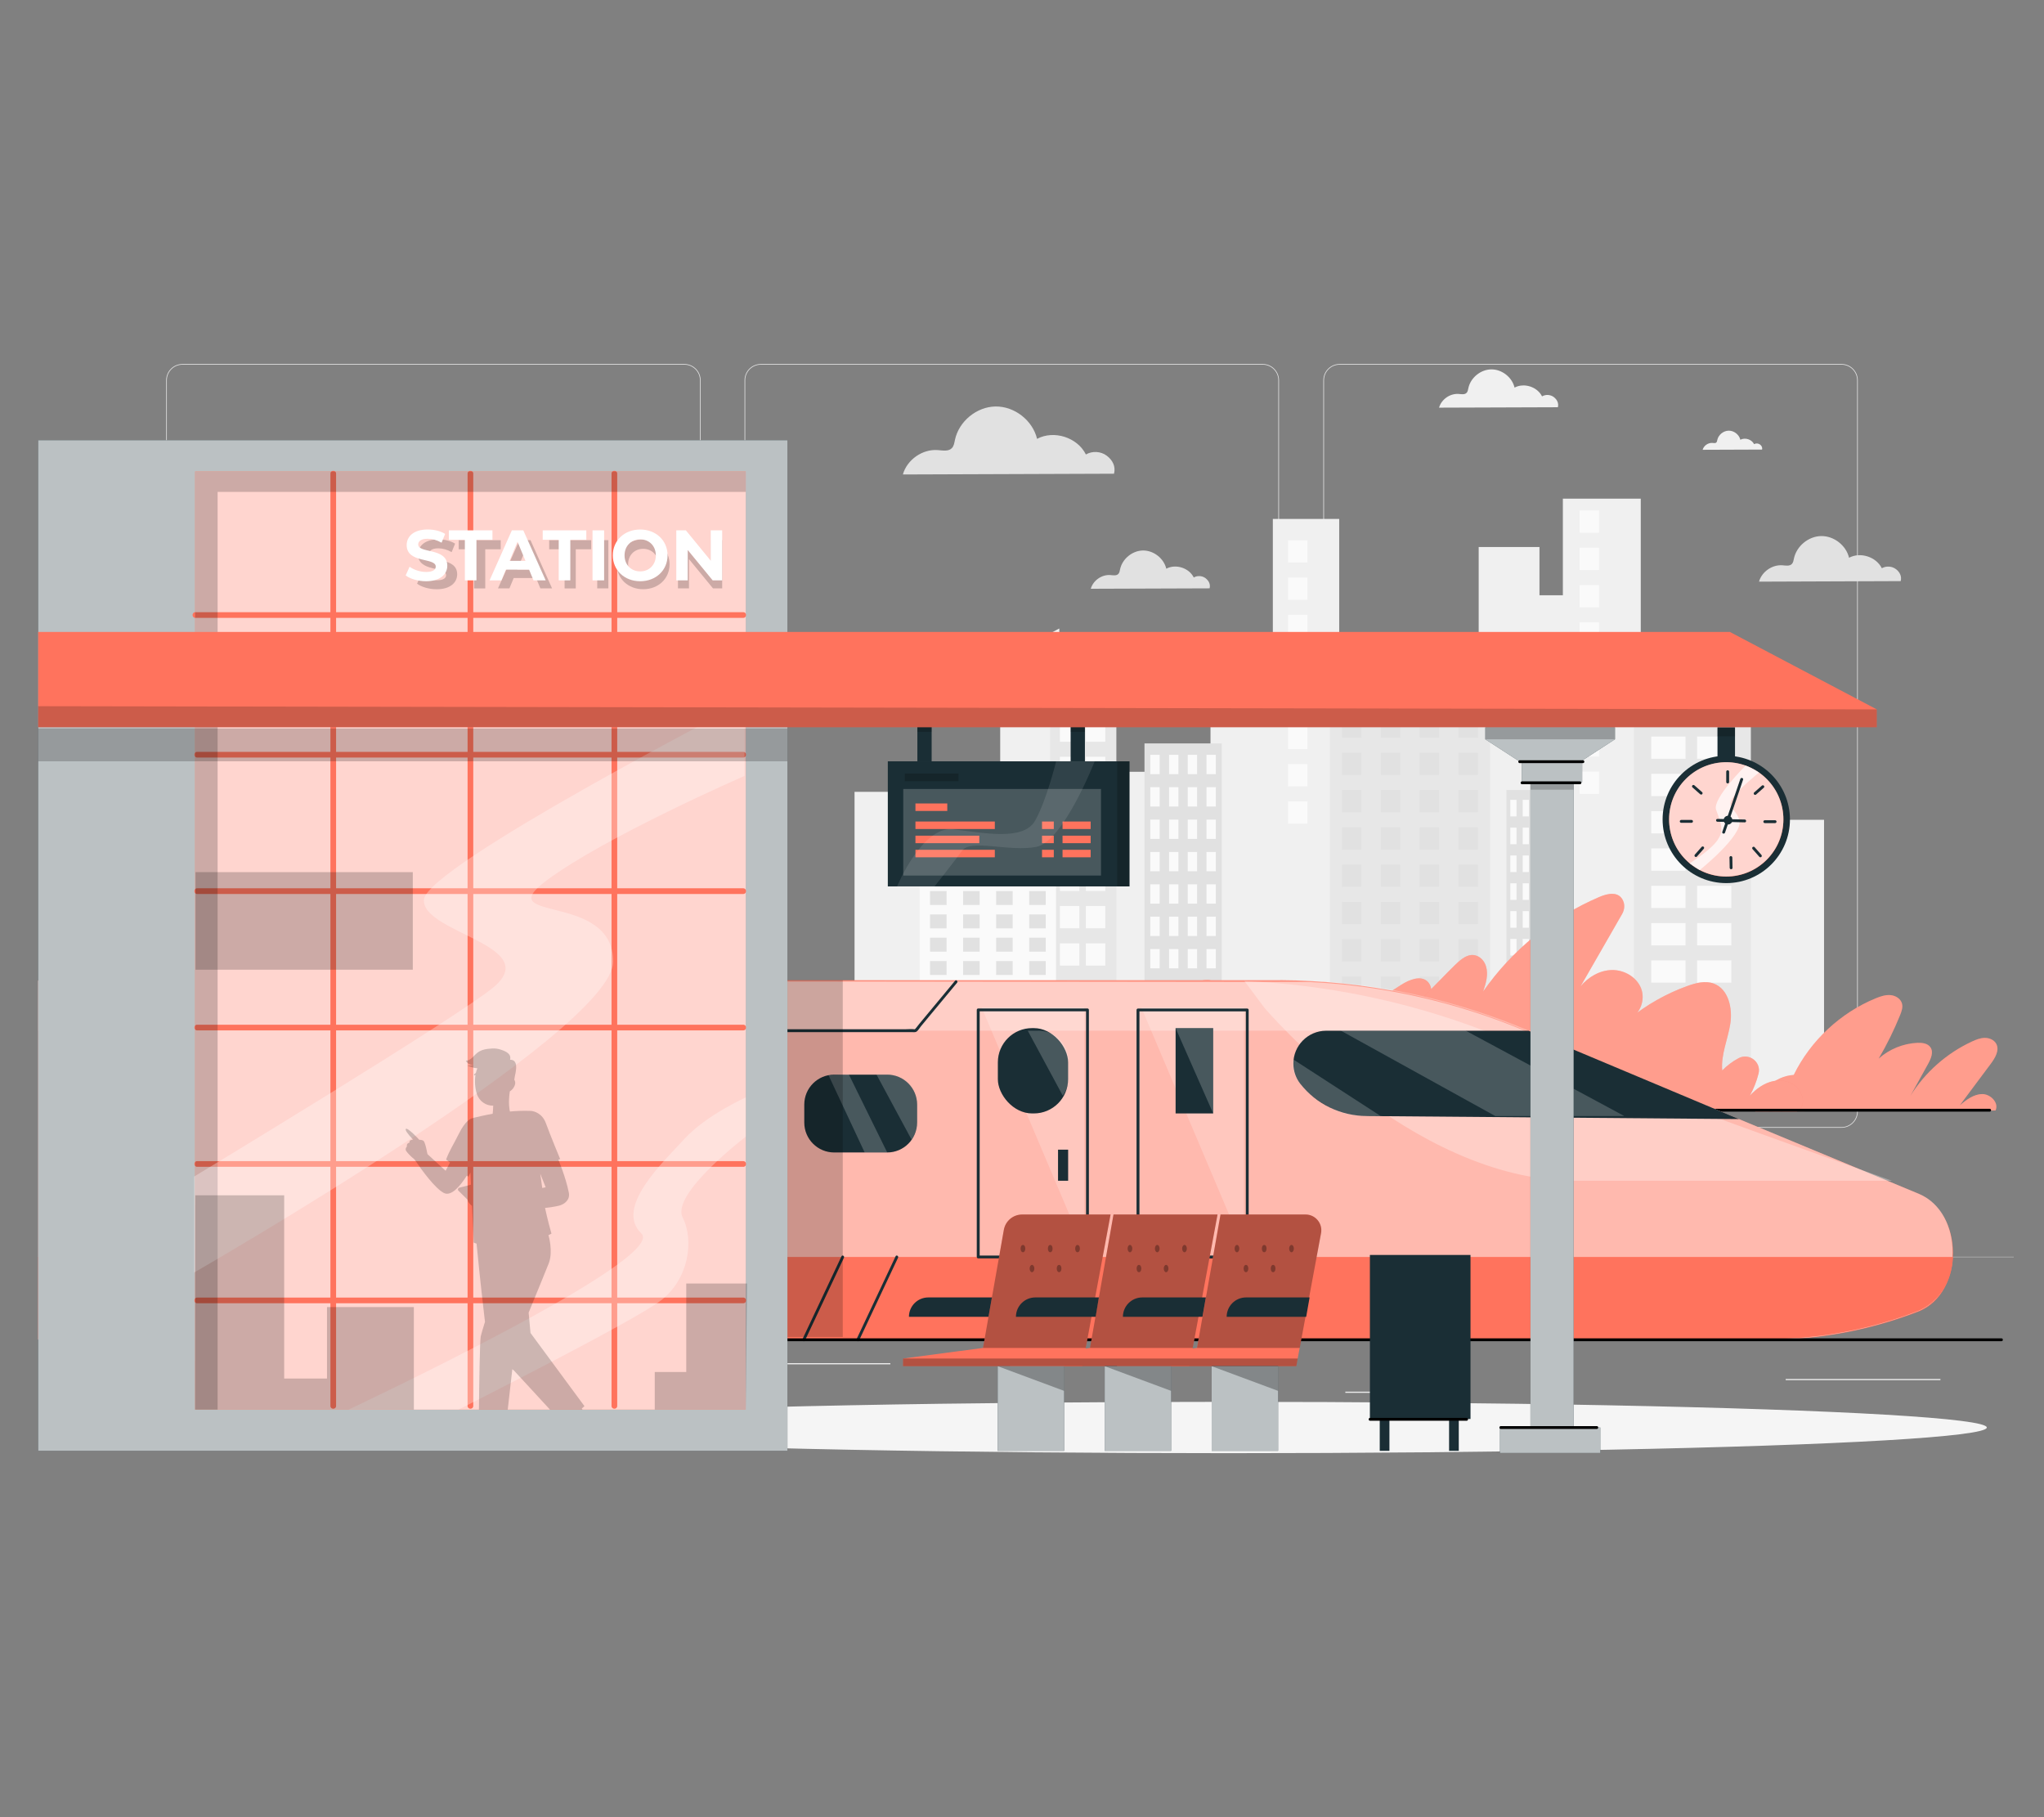 <?xml version="1.0" encoding="UTF-8"?>
<svg id="Layer_2" data-name="Layer 2" xmlns="http://www.w3.org/2000/svg" viewBox="0 0 540 480">
  <rect x="0" y="0" width="540" height="480" fill="#808080" stroke="none"/>
  <defs>
    <style>
      .cls-1, .cls-2, .cls-3, .cls-4, .cls-5, .cls-6, .cls-7, .cls-8, .cls-9, .cls-10, .cls-11, .cls-12, .cls-13, .cls-14, .cls-15, .cls-16, .cls-17, .cls-18, .cls-19, .cls-20 {
        stroke-width: 0px;
      }

      .cls-1, .cls-2, .cls-13 {
        isolation: isolate;
      }

      .cls-1, .cls-2, .cls-13, .cls-15, .cls-17, .cls-18, .cls-19, .cls-20 {
        fill: #fff;
      }

      .cls-1, .cls-7, .cls-21, .cls-20 {
        opacity: .3;
      }

      .cls-2, .cls-22, .cls-11, .cls-19 {
        opacity: .2;
      }

      .cls-3 {
        fill: #ff735d;
      }

      .cls-4 {
        fill: #e1e1e1;
      }

      .cls-5 {
        fill: #ececec;
      }

      .cls-8 {
        fill: #f5f5f5;
      }

      .cls-9 {
        fill: #f0f0f0;
      }

      .cls-10 {
        fill: none;
      }

      .cls-12 {
        fill: #1a2e35;
      }

      .cls-13 {
        opacity: .5;
      }

      .cls-14 {
        fill: #e7e7e7;
      }

      .cls-16 {
        fill: #fafafa;
      }

      .cls-17 {
        opacity: .1;
      }

      .cls-18 {
        opacity: .7;
      }
    </style>
  </defs>
  <g id="Layer_2-2" data-name="Layer 2">
    <g>
      <rect class="cls-10" width="540" height="480"/>
      <g>
        <g>
          <g>
            <g>
              <g>
                <path class="cls-4" d="m486.51,297.89h-132.6c-2.37,0-4.3-1.93-4.3-4.3V100.45c0-2.37,1.93-4.3,4.3-4.3h132.6c2.37,0,4.3,1.93,4.3,4.3v193.14c0,2.37-1.93,4.3-4.3,4.3Zm-132.6-201.56c-2.27,0-4.12,1.85-4.12,4.12v193.14c0,2.27,1.85,4.12,4.12,4.12h132.6c2.27,0,4.12-1.85,4.12-4.12V100.45c0-2.27-1.85-4.12-4.12-4.12h-132.6Z"/>
                <path class="cls-4" d="m333.6,297.89h-132.6c-2.37,0-4.3-1.93-4.3-4.3V100.45c0-2.37,1.93-4.3,4.3-4.3h132.6c2.37,0,4.3,1.93,4.3,4.3v193.14c0,2.37-1.93,4.3-4.3,4.3ZM201,96.33c-2.27,0-4.12,1.85-4.12,4.12v193.14c0,2.27,1.85,4.12,4.12,4.12h132.6c2.27,0,4.12-1.85,4.12-4.12V100.45c0-2.27-1.85-4.12-4.12-4.12h-132.6Z"/>
              </g>
              <path class="cls-4" d="m180.8,297.89H48.2c-2.37,0-4.3-1.93-4.3-4.3V100.45c0-2.37,1.93-4.3,4.3-4.3h132.6c2.37,0,4.3,1.93,4.3,4.3v193.14c0,2.37-1.93,4.3-4.3,4.3ZM48.2,96.33c-2.27,0-4.12,1.85-4.12,4.12v193.14c0,2.27,1.85,4.12,4.12,4.12h132.6c2.27,0,4.12-1.85,4.12-4.12V100.45c0-2.27-1.85-4.12-4.12-4.12H48.2Z"/>
            </g>
            <rect class="cls-4" x="13.17" y="331.97" width="518.83" height=".09"/>
          </g>
          <g>
            <rect class="cls-5" x="471.76" y="364.25" width="40.88" height=".31"/>
            <rect class="cls-5" x="355.42" y="367.6" width="10.73" height=".31"/>
            <rect class="cls-5" x="22.06" y="354.86" width="53.32" height=".31"/>
            <rect class="cls-5" x="86.37" y="354.86" width="7.82" height=".31"/>
            <rect class="cls-5" x="119.59" y="360.07" width="115.63" height=".31"/>
          </g>
        </g>
        <path class="cls-4" d="m318.48,152.72c-.88-.66-2.15-.74-3.1-.18-1.26-2.54-4.76-3.66-7.26-2.32-.65-2.74-3.35-4.84-6.16-4.81-2.81.03-5.46,2.2-6.05,4.96-.09.44-.15.92-.47,1.24-.51.52-1.36.35-2.08.29-2.28-.18-4.57,1.42-5.19,3.62l31.39-.11c.27-1.06-.2-2.01-1.07-2.68Z"/>
        <path class="cls-9" d="m410.49,104.88c-.88-.66-2.15-.74-3.1-.18-1.26-2.54-4.76-3.66-7.26-2.32-.65-2.74-3.35-4.84-6.16-4.81-2.81.03-5.46,2.2-6.05,4.96-.09.44-.15.92-.47,1.24-.51.52-1.36.35-2.08.29-2.28-.18-4.57,1.42-5.19,3.62l31.39-.11c.27-1.06-.2-2.01-1.07-2.68Z"/>
        <path class="cls-9" d="m464.96,117.41c-.44-.33-1.08-.37-1.55-.09-.63-1.27-2.38-1.83-3.63-1.16-.33-1.37-1.67-2.42-3.08-2.4-1.41.02-2.73,1.1-3.02,2.48-.05.22-.08.46-.23.62-.25.26-.68.17-1.04.14-1.14-.09-2.29.71-2.6,1.81l15.7-.06c.14-.53-.1-1.01-.54-1.34Z"/>
        <g id="freepik--background-complete--inject-481">
          <g>
            <polygon class="cls-9" points="460.24 216.55 460.24 190.61 444.18 190.61 444.18 196.53 433.47 196.53 433.47 131.72 412.89 131.72 412.89 157.23 406.71 157.23 406.71 144.49 390.65 144.49 390.65 206.61 368 206.61 368 184.66 353.8 184.66 353.8 137.08 336.27 137.08 336.27 168.8 319.8 168.8 319.8 237.14 307.04 237.14 307.04 203.86 293.86 203.86 293.86 182.45 279.86 182.45 279.86 166.01 264.24 174.25 264.24 218.23 247.77 218.23 247.77 209.16 225.76 209.16 225.76 290.85 481.89 290.97 481.89 216.55 460.24 216.55"/>
            <rect class="cls-16" x="340.28" y="142.7" width="5.13" height="5.88"/>
            <rect class="cls-16" x="340.28" y="152.55" width="5.13" height="5.88"/>
            <rect class="cls-16" x="340.28" y="162.41" width="5.13" height="5.88"/>
            <rect class="cls-16" x="340.28" y="172.26" width="5.13" height="5.88"/>
            <rect class="cls-16" x="340.28" y="182.12" width="5.13" height="5.88"/>
            <rect class="cls-16" x="340.28" y="191.98" width="5.13" height="5.88"/>
            <rect class="cls-16" x="340.28" y="201.83" width="5.13" height="5.88"/>
            <rect class="cls-16" x="340.28" y="211.69" width="5.13" height="5.88"/>
            <rect class="cls-16" x="417.32" y="134.83" width="5.13" height="5.88"/>
            <rect class="cls-16" x="417.32" y="144.68" width="5.13" height="5.88"/>
            <rect class="cls-16" x="417.32" y="154.54" width="5.13" height="5.88"/>
            <rect class="cls-16" x="417.32" y="164.4" width="5.13" height="5.88"/>
            <rect class="cls-16" x="417.32" y="174.26" width="5.13" height="5.88"/>
            <rect class="cls-16" x="417.32" y="184.11" width="5.13" height="5.88"/>
            <rect class="cls-16" x="417.32" y="193.97" width="5.13" height="5.88"/>
            <rect class="cls-16" x="417.32" y="203.82" width="5.13" height="5.88"/>
          </g>
          <g>
            <path class="cls-4" d="m322.76,290.89v-94.52h-20.4v94.51h20.4Z"/>
            <rect class="cls-16" x="303.9" y="199.38" width="2.47" height="5.1"/>
            <rect class="cls-16" x="308.85" y="199.38" width="2.47" height="5.1"/>
            <rect class="cls-16" x="313.79" y="199.38" width="2.47" height="5.1"/>
            <rect class="cls-16" x="318.74" y="199.38" width="2.47" height="5.1"/>
            <rect class="cls-16" x="303.9" y="207.93" width="2.47" height="5.1"/>
            <rect class="cls-16" x="308.85" y="207.93" width="2.47" height="5.1"/>
            <rect class="cls-16" x="313.79" y="207.93" width="2.47" height="5.1"/>
            <rect class="cls-16" x="318.74" y="207.93" width="2.47" height="5.1"/>
            <rect class="cls-16" x="303.9" y="216.49" width="2.47" height="5.1"/>
            <rect class="cls-16" x="308.85" y="216.49" width="2.47" height="5.1"/>
            <rect class="cls-16" x="313.79" y="216.49" width="2.47" height="5.1"/>
            <rect class="cls-16" x="318.74" y="216.49" width="2.47" height="5.1"/>
            <rect class="cls-16" x="303.9" y="225.04" width="2.47" height="5.1"/>
            <rect class="cls-16" x="308.85" y="225.04" width="2.47" height="5.1"/>
            <rect class="cls-16" x="313.79" y="225.04" width="2.47" height="5.1"/>
            <rect class="cls-16" x="318.74" y="225.04" width="2.47" height="5.1"/>
            <rect class="cls-16" x="303.9" y="233.59" width="2.47" height="5.1"/>
            <rect class="cls-16" x="308.85" y="233.59" width="2.47" height="5.1"/>
            <rect class="cls-16" x="313.79" y="233.59" width="2.47" height="5.1"/>
            <rect class="cls-16" x="318.74" y="233.59" width="2.47" height="5.1"/>
            <rect class="cls-16" x="303.9" y="242.14" width="2.47" height="5.1"/>
            <rect class="cls-16" x="308.85" y="242.14" width="2.47" height="5.1"/>
            <rect class="cls-16" x="313.79" y="242.14" width="2.47" height="5.1"/>
            <rect class="cls-16" x="318.74" y="242.14" width="2.47" height="5.1"/>
            <rect class="cls-16" x="303.9" y="250.69" width="2.47" height="5.1"/>
            <rect class="cls-16" x="308.85" y="250.69" width="2.47" height="5.1"/>
            <rect class="cls-16" x="313.79" y="250.69" width="2.47" height="5.1"/>
            <rect class="cls-16" x="318.74" y="250.69" width="2.47" height="5.1"/>
            <rect class="cls-16" x="303.9" y="259.25" width="2.47" height="5.1"/>
            <rect class="cls-16" x="308.85" y="259.25" width="2.47" height="5.1"/>
            <rect class="cls-16" x="313.79" y="259.25" width="2.47" height="5.1"/>
            <rect class="cls-16" x="318.74" y="259.25" width="2.47" height="5.1"/>
          </g>
          <g>
            <path class="cls-14" d="m393.66,290.93v-105.46h-42.3v105.49s41.98.01,42.3-.03Z"/>
            <rect class="cls-4" x="354.53" y="188.96" width="5.13" height="5.88"/>
            <rect class="cls-4" x="364.79" y="188.96" width="5.13" height="5.88"/>
            <rect class="cls-4" x="375.05" y="188.96" width="5.13" height="5.88"/>
            <rect class="cls-4" x="385.31" y="188.96" width="5.13" height="5.88"/>
            <rect class="cls-4" x="354.53" y="198.82" width="5.13" height="5.88"/>
            <rect class="cls-4" x="364.79" y="198.82" width="5.13" height="5.88"/>
            <rect class="cls-4" x="375.05" y="198.82" width="5.13" height="5.88"/>
            <rect class="cls-4" x="385.31" y="198.82" width="5.13" height="5.88"/>
            <rect class="cls-4" x="354.53" y="208.67" width="5.13" height="5.88"/>
            <rect class="cls-4" x="364.79" y="208.67" width="5.13" height="5.88"/>
            <rect class="cls-4" x="375.05" y="208.67" width="5.13" height="5.88"/>
            <rect class="cls-4" x="385.31" y="208.67" width="5.13" height="5.88"/>
            <rect class="cls-4" x="354.53" y="218.52" width="5.13" height="5.88"/>
            <rect class="cls-4" x="364.79" y="218.52" width="5.13" height="5.88"/>
            <rect class="cls-4" x="375.05" y="218.52" width="5.13" height="5.88"/>
            <rect class="cls-4" x="385.31" y="218.52" width="5.13" height="5.88"/>
            <rect class="cls-4" x="354.53" y="228.38" width="5.13" height="5.88"/>
            <rect class="cls-4" x="364.79" y="228.38" width="5.13" height="5.88"/>
            <rect class="cls-4" x="375.05" y="228.38" width="5.13" height="5.88"/>
            <rect class="cls-4" x="385.31" y="228.38" width="5.13" height="5.88"/>
            <rect class="cls-4" x="354.53" y="238.24" width="5.13" height="5.88"/>
            <rect class="cls-4" x="364.79" y="238.24" width="5.13" height="5.88"/>
            <rect class="cls-4" x="375.05" y="238.24" width="5.13" height="5.88"/>
            <rect class="cls-4" x="385.31" y="238.24" width="5.13" height="5.88"/>
            <rect class="cls-4" x="354.53" y="248.1" width="5.13" height="5.88"/>
            <rect class="cls-4" x="364.79" y="248.1" width="5.13" height="5.88"/>
            <rect class="cls-4" x="375.05" y="248.1" width="5.13" height="5.88"/>
            <rect class="cls-4" x="385.31" y="248.1" width="5.13" height="5.88"/>
            <rect class="cls-4" x="354.53" y="257.95" width="5.13" height="5.88"/>
            <rect class="cls-4" x="364.79" y="257.95" width="5.13" height="5.88"/>
            <rect class="cls-4" x="375.05" y="257.95" width="5.13" height="5.88"/>
            <rect class="cls-4" x="385.31" y="257.95" width="5.13" height="5.88"/>
          </g>
          <g>
            <path class="cls-14" d="m294.93,290.88v-112.78h-17.5v112.87c5.54-.14,17.5-.09,17.5-.09Z"/>
            <rect class="cls-16" x="280.02" y="180.18" width="5.13" height="5.88"/>
            <rect class="cls-16" x="280.02" y="190.04" width="5.13" height="5.88"/>
            <rect class="cls-16" x="280.02" y="199.9" width="5.13" height="5.88"/>
            <rect class="cls-16" x="280.02" y="209.75" width="5.13" height="5.88"/>
            <rect class="cls-16" x="280.02" y="219.6" width="5.13" height="5.88"/>
            <rect class="cls-16" x="280.02" y="229.46" width="5.13" height="5.88"/>
            <rect class="cls-16" x="280.02" y="239.32" width="5.13" height="5.88"/>
            <rect class="cls-16" x="280.02" y="249.18" width="5.13" height="5.88"/>
            <rect class="cls-16" x="286.88" y="180.18" width="5.13" height="5.88"/>
            <rect class="cls-16" x="286.88" y="190.04" width="5.13" height="5.88"/>
            <rect class="cls-16" x="286.88" y="199.9" width="5.13" height="5.88"/>
            <rect class="cls-16" x="286.88" y="209.75" width="5.13" height="5.88"/>
            <rect class="cls-16" x="286.88" y="219.6" width="5.13" height="5.88"/>
            <rect class="cls-16" x="286.88" y="229.46" width="5.13" height="5.88"/>
            <rect class="cls-16" x="286.88" y="239.32" width="5.13" height="5.88"/>
            <rect class="cls-16" x="286.88" y="249.18" width="5.13" height="5.88"/>
          </g>
          <g>
            <rect class="cls-14" x="431.67" y="180.11" width="30.89" height="110.86"/>
            <rect class="cls-16" x="436.24" y="184.69" width="9.05" height="5.88"/>
            <rect class="cls-16" x="436.24" y="194.55" width="9.05" height="5.88"/>
            <rect class="cls-16" x="436.24" y="204.4" width="9.05" height="5.88"/>
            <rect class="cls-16" x="436.24" y="214.26" width="9.05" height="5.88"/>
            <rect class="cls-16" x="436.24" y="224.11" width="9.05" height="5.88"/>
            <rect class="cls-16" x="436.24" y="233.97" width="9.05" height="5.88"/>
            <rect class="cls-16" x="436.24" y="243.83" width="9.05" height="5.88"/>
            <rect class="cls-16" x="436.24" y="253.68" width="9.05" height="5.88"/>
            <rect class="cls-16" x="448.35" y="184.69" width="9.05" height="5.88"/>
            <rect class="cls-16" x="448.35" y="194.55" width="9.05" height="5.88"/>
            <rect class="cls-16" x="448.35" y="204.4" width="9.05" height="5.88"/>
            <rect class="cls-16" x="448.35" y="214.26" width="9.05" height="5.88"/>
            <rect class="cls-16" x="448.35" y="224.11" width="9.05" height="5.88"/>
            <rect class="cls-16" x="448.35" y="233.97" width="9.05" height="5.88"/>
            <rect class="cls-16" x="448.35" y="243.83" width="9.05" height="5.88"/>
            <rect class="cls-16" x="448.35" y="253.68" width="9.05" height="5.88"/>
          </g>
          <g>
            <path class="cls-4" d="m411.46,290.93v-82.26h-13.47v82.26h13.47Z"/>
            <rect class="cls-16" x="399.01" y="211.27" width="1.63" height="4.38"/>
            <rect class="cls-16" x="402.28" y="211.27" width="1.63" height="4.38"/>
            <rect class="cls-16" x="405.54" y="211.27" width="1.63" height="4.38"/>
            <rect class="cls-16" x="408.81" y="211.27" width="1.63" height="4.38"/>
            <rect class="cls-16" x="399.01" y="218.62" width="1.63" height="4.38"/>
            <rect class="cls-16" x="402.28" y="218.62" width="1.63" height="4.38"/>
            <rect class="cls-16" x="405.54" y="218.62" width="1.63" height="4.38"/>
            <rect class="cls-16" x="408.81" y="218.62" width="1.63" height="4.38"/>
            <rect class="cls-16" x="399.01" y="225.97" width="1.63" height="4.38"/>
            <rect class="cls-16" x="402.28" y="225.97" width="1.63" height="4.38"/>
            <rect class="cls-16" x="405.54" y="225.97" width="1.63" height="4.38"/>
            <rect class="cls-16" x="408.81" y="225.97" width="1.63" height="4.38"/>
            <rect class="cls-16" x="399.01" y="233.32" width="1.63" height="4.38"/>
            <rect class="cls-16" x="402.28" y="233.32" width="1.63" height="4.38"/>
            <rect class="cls-16" x="405.54" y="233.32" width="1.63" height="4.38"/>
            <rect class="cls-16" x="408.81" y="233.32" width="1.63" height="4.38"/>
            <rect class="cls-16" x="399.01" y="240.67" width="1.63" height="4.38"/>
            <rect class="cls-16" x="402.28" y="240.67" width="1.63" height="4.38"/>
            <rect class="cls-16" x="405.54" y="240.67" width="1.63" height="4.38"/>
            <rect class="cls-16" x="408.81" y="240.67" width="1.63" height="4.38"/>
            <rect class="cls-16" x="399.01" y="248.02" width="1.63" height="4.38"/>
            <rect class="cls-16" x="402.28" y="248.02" width="1.63" height="4.38"/>
            <rect class="cls-16" x="405.54" y="248.02" width="1.63" height="4.38"/>
            <rect class="cls-16" x="408.81" y="248.02" width="1.63" height="4.38"/>
            <rect class="cls-16" x="399.01" y="255.37" width="1.63" height="4.38"/>
            <rect class="cls-16" x="402.28" y="255.37" width="1.63" height="4.38"/>
            <rect class="cls-16" x="405.54" y="255.37" width="1.63" height="4.38"/>
            <rect class="cls-16" x="408.81" y="255.37" width="1.63" height="4.38"/>
            <rect class="cls-16" x="399.01" y="262.71" width="1.63" height="4.38"/>
            <rect class="cls-16" x="402.28" y="262.71" width="1.63" height="4.38"/>
            <rect class="cls-16" x="405.54" y="262.71" width="1.63" height="4.38"/>
            <rect class="cls-16" x="408.81" y="262.71" width="1.63" height="4.38"/>
          </g>
          <g>
            <path class="cls-16" d="m278.99,290.97v-70.1h-36.02v69.99l36.02.12Z"/>
            <rect class="cls-4" x="245.71" y="223.05" width="4.37" height="3.68"/>
            <rect class="cls-4" x="254.44" y="223.05" width="4.37" height="3.68"/>
            <rect class="cls-4" x="263.17" y="223.05" width="4.37" height="3.68"/>
            <rect class="cls-4" x="271.9" y="223.05" width="4.37" height="3.68"/>
            <rect class="cls-4" x="245.71" y="229.21" width="4.37" height="3.68"/>
            <rect class="cls-4" x="254.44" y="229.21" width="4.37" height="3.68"/>
            <rect class="cls-4" x="263.17" y="229.21" width="4.37" height="3.68"/>
            <rect class="cls-4" x="271.9" y="229.21" width="4.37" height="3.68"/>
            <rect class="cls-4" x="245.71" y="235.37" width="4.37" height="3.68"/>
            <rect class="cls-4" x="254.44" y="235.37" width="4.37" height="3.68"/>
            <rect class="cls-4" x="263.17" y="235.37" width="4.37" height="3.68"/>
            <rect class="cls-4" x="271.9" y="235.37" width="4.37" height="3.68"/>
            <rect class="cls-4" x="245.71" y="241.54" width="4.37" height="3.68"/>
            <rect class="cls-4" x="254.44" y="241.54" width="4.37" height="3.68"/>
            <rect class="cls-4" x="263.17" y="241.54" width="4.37" height="3.68"/>
            <rect class="cls-4" x="271.9" y="241.54" width="4.37" height="3.68"/>
            <rect class="cls-4" x="245.71" y="247.69" width="4.37" height="3.68"/>
            <rect class="cls-4" x="254.44" y="247.69" width="4.37" height="3.68"/>
            <rect class="cls-4" x="263.17" y="247.69" width="4.37" height="3.68"/>
            <rect class="cls-4" x="271.9" y="247.69" width="4.37" height="3.68"/>
            <rect class="cls-4" x="245.71" y="253.86" width="4.37" height="3.68"/>
            <rect class="cls-4" x="254.44" y="253.86" width="4.37" height="3.68"/>
            <rect class="cls-4" x="263.17" y="253.86" width="4.37" height="3.68"/>
            <rect class="cls-4" x="271.9" y="253.86" width="4.37" height="3.68"/>
            <rect class="cls-4" x="245.71" y="260.02" width="4.37" height="3.68"/>
            <rect class="cls-4" x="254.44" y="260.02" width="4.37" height="3.68"/>
            <rect class="cls-4" x="263.17" y="260.02" width="4.37" height="3.68"/>
            <rect class="cls-4" x="271.9" y="260.02" width="4.37" height="3.68"/>
          </g>
        </g>
        <path class="cls-4" d="m500.86,150.32c-1.04-.79-2.57-.88-3.7-.22-1.5-3.03-5.68-4.37-8.66-2.77-.78-3.27-3.99-5.78-7.35-5.73-3.36.04-6.51,2.63-7.21,5.91-.11.52-.18,1.09-.56,1.47-.61.62-1.62.41-2.48.34-2.72-.21-5.45,1.7-6.19,4.32l37.43-.14c.33-1.27-.24-2.4-1.28-3.19Z"/>
        <path class="cls-4" d="m292.39,120.37c-1.56-1.18-3.83-1.31-5.51-.32-2.23-4.52-8.46-6.51-12.9-4.13-1.16-4.87-5.95-8.61-10.95-8.55-5,.06-9.7,3.91-10.74,8.81-.17.78-.27,1.63-.83,2.2-.9.92-2.41.61-3.7.51-4.05-.32-8.13,2.53-9.23,6.44l55.78-.2c.49-1.89-.35-3.58-1.91-4.75Z"/>
        <ellipse class="cls-8" cx="324.59" cy="377.07" rx="200.3" ry="6.78"/>
        <g>
          <path class="cls-3" d="m523.62,289c-2.24.03-4.15,1.53-5.87,2.96,2.73-3.66,5.46-7.31,8.19-10.97,1.16-1.55,2.37-3.6,1.43-5.3-.58-1.04-1.84-1.55-3.02-1.54-1.19.01-2.32.47-3.4.97-6.66,3.08-12.39,8.15-16.27,14.38,1.57-2.83,3.13-5.66,4.7-8.49.75-1.36,1.5-3.09.62-4.37-.71-1.05-2.17-1.23-3.44-1.18-3.76.17-7.45,1.67-10.25,4.18,2.17-3.69,4.06-7.53,5.67-11.5.39-.98.78-2.04.5-3.06-.35-1.29-1.71-2.12-3.05-2.23-1.34-.11-2.65.34-3.89.85-9.34,3.83-17.2,11.17-21.65,20.24-5.08.28-9.63,4.61-10.18,9.67l63.48-.29c.98-2.01-1.32-4.36-3.56-4.33Z"/>
          <g class="cls-21">
            <path class="cls-15" d="m523.62,289c-2.24.03-4.15,1.53-5.87,2.96,2.73-3.66,5.46-7.31,8.19-10.97,1.16-1.55,2.37-3.6,1.43-5.3-.58-1.04-1.84-1.55-3.02-1.54-1.19.01-2.32.47-3.4.97-6.66,3.08-12.39,8.15-16.27,14.38,1.57-2.83,3.13-5.66,4.7-8.49.75-1.36,1.5-3.09.62-4.37-.71-1.05-2.17-1.23-3.44-1.18-3.76.17-7.45,1.67-10.25,4.18,2.17-3.69,4.06-7.53,5.67-11.5.39-.98.78-2.04.5-3.06-.35-1.29-1.71-2.12-3.05-2.23-1.34-.11-2.65.34-3.89.85-9.34,3.83-17.2,11.17-21.65,20.24-5.08.28-9.63,4.61-10.18,9.67l63.48-.29c.98-2.01-1.32-4.36-3.56-4.33Z"/>
          </g>
        </g>
        <g>
          <path class="cls-3" d="m377.15,259.27c-1.82-1.71-4.76-.51-6.88.81-10.85,6.82-20.49,15.57-28.34,25.7-1.14-3.33-5.25-4.86-8.73-4.28-3.48.58-6.46,2.74-9.29,4.83,2.15-2.27,1.75-6.4-.76-8.26s-6.54-1.07-8.2,1.57c3.23-4.45,5.66-9.49,7.13-14.79.43-1.54.74-3.33-.2-4.64-1.38-1.92-4.34-1.43-6.56-.61-12.59,4.62-23.75,13.04-31.64,23.88.36-2.28,2.27-3.94,3.45-5.91,1.19-1.97,1.25-5.18-.92-5.96-1.1-.4-2.32.04-3.4.49-10.1,4.19-19.54,9.95-27.87,17.02,1.23-1.28.24-3.63-1.42-4.25s-3.52-.01-5.08.83c-3.38,1.83-5.89,4.05-7.48,7.55h110.88c7.82-8.69,15.64-17.38,23.47-26.07,1.01-1.12,2.04-2.28,2.55-3.7.51-1.42.38-3.18-.72-4.21Z"/>
          <g class="cls-21">
            <path class="cls-15" d="m377.15,259.27c-1.82-1.71-4.76-.51-6.88.81-10.85,6.82-20.49,15.57-28.34,25.7-1.14-3.33-5.25-4.86-8.73-4.28-3.48.58-6.46,2.74-9.29,4.83,2.15-2.27,1.75-6.4-.76-8.26s-6.54-1.07-8.2,1.57c3.23-4.45,5.66-9.49,7.13-14.79.43-1.54.74-3.33-.2-4.64-1.38-1.92-4.34-1.43-6.56-.61-12.59,4.62-23.75,13.04-31.64,23.88.36-2.28,2.27-3.94,3.45-5.91,1.19-1.97,1.25-5.18-.92-5.96-1.1-.4-2.32.04-3.4.49-10.1,4.19-19.54,9.95-27.87,17.02,1.23-1.28.24-3.63-1.42-4.25s-3.52-.01-5.08.83c-3.38,1.83-5.89,4.05-7.48,7.55h110.88c7.82-8.69,15.64-17.38,23.47-26.07,1.01-1.12,2.04-2.28,2.55-3.7.51-1.42.38-3.18-.72-4.21Z"/>
          </g>
          <path class="cls-3" d="m474.71,293.62c2.12-1.28,1.95-3.8.49-5.81-1.46-2-4.24-2.75-6.68-2.25s-4.54,2.03-6.23,3.85c1.02-1.83,1.79-3.8,2.3-5.84.76-3.04-2.5-5.53-5.27-4.06-1.6.85-3.07,1.95-4.33,3.25-.37-4.16,1.47-8.17,2.13-12.29s-.47-9.24-4.39-10.67c-2.23-.81-4.71-.16-6.94.64-5.58,2.01-10.81,4.97-15.4,8.72,2.97-1.23,4.34-5.12,3.16-8.11-1.18-2.99-4.47-4.87-7.68-4.82s-6.25,1.82-8.3,4.3l10.99-19.13c.62-1.09.75-2.42.21-3.55-1.18-2.51-4.1-1.84-6.24-.92-12.29,5.25-23.06,14.01-30.7,24.97.72-2.16,1.44-4.43.75-6.67-.38-1.24-1.24-2.31-2.45-2.76-1.91-.71-3.53.46-4.89,1.64-3.07,2.68-34.76,35.78-37.01,39.17l28.98-.21,97.49.53Z"/>
          <g class="cls-21">
            <path class="cls-15" d="m474.71,293.62c2.12-1.28,1.95-3.8.49-5.81-1.46-2-4.24-2.75-6.68-2.25s-4.54,2.03-6.23,3.85c1.02-1.83,1.79-3.8,2.3-5.84.76-3.04-2.5-5.53-5.27-4.06-1.6.85-3.07,1.95-4.33,3.25-.37-4.16,1.47-8.17,2.13-12.29s-.47-9.24-4.39-10.67c-2.23-.81-4.71-.16-6.94.64-5.58,2.01-10.81,4.97-15.4,8.72,2.97-1.23,4.34-5.12,3.16-8.11-1.18-2.99-4.47-4.87-7.68-4.82s-6.25,1.82-8.3,4.3l10.99-19.13c.62-1.09.75-2.42.21-3.55-1.18-2.51-4.1-1.84-6.24-.92-12.29,5.25-23.06,14.01-30.7,24.97.72-2.16,1.44-4.43.75-6.67-.38-1.24-1.24-2.31-2.45-2.76-1.91-.71-3.53.46-4.89,1.64-3.07,2.68-34.76,35.78-37.01,39.17l28.98-.21,97.49.53Z"/>
          </g>
        </g>
        <path class="cls-6" d="m209.65,293.63h316c.48,0,.48-.75,0-.75H209.65c-.48,0-.48.75,0,.75h0Z"/>
        <g id="freepik--Train--inject-2">
          <path class="cls-3" d="m338.25,258.92H10.08v94.95h454.79c14.34.31,28.61-2.22,42.13-7.48,11.9-4.86,11.99-25.78,0-31.01l-103.88-43.14c-20.72-8.72-42.7-13.24-64.88-13.33Z"/>
          <path class="cls-13" d="m338.02,259.4h8.06c19.46.95,38.65,5.31,56.87,12.92l.71.31h.38l43.98,18.25,2.56,1.05,48.34,20.08,7.91,3.29c12.08,4.86,11.99,26.04,0,31.01-13.52,5.26-27.79,7.79-42.13,7.48H10v-94.75l328.02.37Z"/>
          <path class="cls-1" d="m346.26,259.02c19.46.95,38.65,5.31,56.87,12.92l.71.31H10.08v-13.12l336.18-.1Z"/>
          <path class="cls-1" d="m391.57,272.04c1.2.47.82.27,1.2.47,12.97,5.12,31.01,11.87,48.52,18.25l2.82,1.05c28.86,10.56,55.74,20.08,55.74,20.08h-83.87c-43.5-.1-81.99-45.75-81.99-45.75l-5.23-7.01c21.48.95,42.68,5.31,62.8,12.92Z"/>
          <path class="cls-3" d="m515.92,332.02c-.15,6.29-3.7,11.87-9,14.17-13.52,5.26-27.79,7.79-42.13,7.48H10.08v-21.65h505.83Z"/>
          <path class="cls-12" d="m361.09,294.79c-6.85,0-13.33-3.14-17.57-8.52h0c-1.18-1.51-1.82-3.37-1.83-5.28-.03-4.79,3.84-8.7,8.63-8.73h53.52l55.57,23.34-98.33-.8Z"/>
          <g class="cls-22">
            <polygon class="cls-15" points="328.62 266.13 301.53 266.13 328.62 330.03 328.62 266.13"/>
          </g>
          <g class="cls-22">
            <polygon class="cls-15" points="286.42 266.13 259.34 266.13 286.42 330.03 286.42 266.13"/>
          </g>
          <rect class="cls-12" x="310.58" y="271.57" width="9.93" height="22.54"/>
          <rect class="cls-12" x="263.62" y="271.57" width="18.56" height="22.54" rx="9.05" ry="9.05"/>
          <path class="cls-12" d="m220.38,283.86h14.01c4.36,0,7.9,3.54,7.9,7.9v4.76c0,4.36-3.54,7.9-7.9,7.9h-14.01c-4.36,0-7.9-3.54-7.9-7.9v-4.76c0-4.36,3.54-7.9,7.9-7.9Z"/>
          <path class="cls-12" d="m182.05,283.86h14.01c4.36,0,7.9,3.54,7.9,7.9v4.76c0,4.36-3.54,7.9-7.9,7.9h-14.01c-4.36,0-7.9-3.54-7.9-7.9v-4.76c0-4.36,3.54-7.9,7.9-7.9Z"/>
          <path class="cls-12" d="m143.73,283.86h14.01c4.36,0,7.9,3.54,7.9,7.9v4.76c0,4.36-3.54,7.9-7.9,7.9h-14.01c-4.36,0-7.9-3.54-7.9-7.9v-4.76c0-4.36,3.54-7.9,7.9-7.9Z"/>
          <path class="cls-12" d="m105.4,283.86h14.01c4.36,0,7.9,3.54,7.9,7.9v4.76c0,4.36-3.54,7.9-7.9,7.9h-14.01c-4.36,0-7.9-3.54-7.9-7.9v-4.76c0-4.36,3.54-7.9,7.9-7.9Z"/>
          <path class="cls-12" d="m67.07,283.86h14.01c4.36,0,7.9,3.54,7.9,7.9v4.76c0,4.36-3.54,7.9-7.9,7.9h-14.01c-4.36,0-7.9-3.54-7.9-7.9v-4.76c0-4.36,3.54-7.9,7.9-7.9Z"/>
          <path class="cls-12" d="m28.8,283.86h14.01c4.36,0,7.9,3.54,7.9,7.9v4.76c0,4.36-3.54,7.9-7.9,7.9h-14.01c-4.36,0-7.9-3.54-7.9-7.9v-4.76c0-4.36,3.54-7.9,7.9-7.9Z"/>
          <polygon class="cls-2" points="387.23 272.25 354.24 272.25 395.02 294.79 429.11 294.79 387.23 272.25"/>
          <path class="cls-2" d="m359.83,294.79c-3.06-.05-6.06-.86-8.73-2.35-11.76-6.59-9.36-12.55-9.36-12.55l23.01,14.9h-4.92Z"/>
          <polygon class="cls-2" points="320.51 271.57 320.51 294.11 310.58 271.57 320.51 271.57"/>
          <polygon class="cls-2" points="228.43 304.41 218.86 283.96 224.25 283.81 234.39 304.41 228.43 304.41"/>
          <path class="cls-2" d="m234.39,283.86s.07,0,.1,0c4.33.03,7.82,3.56,7.79,7.9v4.76c.01,1.62-.5,3.2-1.46,4.5l-9.25-17.15h2.82Z"/>
          <path class="cls-2" d="m274.34,272.25s.07,0,.1,0c4.33.03,7.82,3.56,7.79,7.9v4.76c.01,1.62-.5,3.2-1.46,4.5l-9.25-17.15h2.82Z"/>
          <polygon class="cls-2" points="190.16 304.41 180.54 283.96 185.92 283.81 196.07 304.41 190.16 304.41"/>
          <path class="cls-2" d="m196.07,283.86s.07,0,.1,0c4.33.03,7.82,3.56,7.79,7.9v4.76c.01,1.62-.5,3.2-1.46,4.5l-9.25-17.15h2.82Z"/>
          <polygon class="cls-2" points="151.83 304.41 142.21 283.96 147.6 283.81 157.79 304.41 151.83 304.41"/>
          <path class="cls-2" d="m157.58,283.86s.07,0,.1,0c4.33.03,7.82,3.56,7.79,7.9v4.76c.01,1.62-.5,3.2-1.46,4.5l-9.25-17.15h2.82Z"/>
          <polygon class="cls-2" points="113.5 304.41 103.88 283.96 109.27 283.81 119.46 304.41 113.5 304.41"/>
          <path class="cls-2" d="m119.41,283.86s.07,0,.1,0c4.33.03,7.82,3.56,7.79,7.9v4.76c.01,1.62-.5,3.2-1.46,4.5l-9.25-17.15h2.82Z"/>
          <polygon class="cls-2" points="75.18 304.41 65.56 283.96 70.94 283.81 81.14 304.41 75.18 304.41"/>
          <path class="cls-2" d="m81.09,283.86s.07,0,.1,0c4.33.03,7.82,3.56,7.79,7.9v4.76c.04,1.62-.48,3.21-1.46,4.5l-9.25-17.15h2.82Z"/>
          <polygon class="cls-2" points="37.79 304.41 28.17 283.96 33.56 283.81 43.75 304.41 37.79 304.41"/>
          <path class="cls-2" d="m43.75,283.86s.07,0,.1,0c4.33.03,7.82,3.56,7.79,7.9v4.76c.01,1.62-.5,3.2-1.46,4.5l-9.25-17.15h2.82Z"/>
          <rect class="cls-12" x="279.52" y="303.68" width="2.67" height="8.21"/>
          <path class="cls-12" d="m329.51,331.64h-28.86l.38.38v-22.06c0-11.72,0-23.43,0-35.15v-8.04l-.38.38h28.86l-.38-.38v65.26c0,.48.75.48.75,0v-22.06c0-11.72,0-23.43,0-35.15v-8.04c0-.2-.17-.38-.38-.38h-28.86c-.2,0-.38.17-.38.38v65.26c0,.2.17.38.38.38h28.86c.48,0,.48-.75,0-.75Z"/>
          <path class="cls-12" d="m287.3,331.64h-28.86l.38.38v-65.26l-.38.38h28.86l-.38-.38v65.26c0,.48.75.48.75,0v-65.26c0-.2-.17-.38-.38-.38h-28.86c-.2,0-.38.17-.38.38v65.26c0,.2.17.38.38.38h28.86c.48,0,.48-.75,0-.75Z"/>
          <path class="cls-12" d="m252.33,259.05c-3.18,3.83-6.36,7.66-9.54,11.49-.39.47-.75,1.03-1.2,1.44.27-.25.3-.06-.05-.11-.76-.1-1.59,0-2.36,0h-95.39c-1.59,0-3.36-.21-4.94,0,.41-.06.33.36.14-.06-.16-.36-.52-.72-.75-1.04l-2.3-3.21c-1.73-2.42-3.46-4.83-5.2-7.25l-1.02-1.42c-.28-.39-.93-.01-.65.38,2.9,4.04,5.79,8.08,8.69,12.12.42.59.64,1.17,1.36,1.24.77.07,1.57,0,2.34,0h99.35c.4,0,.95.1,1.3-.11.45-.28.86-1.04,1.2-1.44l2.67-3.22c1.92-2.32,3.85-4.64,5.77-6.95.37-.44.73-.88,1.1-1.32.31-.37-.22-.9-.53-.53h0Z"/>
          <path class="cls-12" d="m236.61,331.83c-3.01,6.39-6.02,12.78-9.03,19.17-.43.9-.85,1.81-1.28,2.71-.2.43.44.82.65.38,3.01-6.39,6.02-12.78,9.03-19.17.43-.9.85-1.81,1.28-2.71.2-.43-.44-.82-.65-.38h0Z"/>
          <path class="cls-12" d="m222.32,331.83c-3.01,6.39-6.02,12.78-9.03,19.17-.43.9-.85,1.81-1.28,2.71-.2.43.44.82.65.38,3.01-6.39,6.02-12.78,9.03-19.17.43-.9.85-1.81,1.28-2.71.2-.43-.44-.82-.65-.38h0Z"/>
          <rect class="cls-11" x="208.03" y="258.92" width="14.62" height="94.24"/>
        </g>
        <g>
          <path class="cls-6" d="m206.35,354.27h322.42c.48,0,.48-.75,0-.75h-191.76c-22.34,0-44.69,0-67.03,0-19.16,0-38.32,0-57.49,0h-6.15c-.48,0-.48.75,0,.75h0Z"/>
          <g>
            <rect class="cls-12" x="234.55" y="201.1" width="63.85" height="33.04"/>
            <rect class="cls-19" x="238.63" y="208.4" width="52.24" height="22.87"/>
            <rect class="cls-3" x="241.85" y="212.23" width="8.41" height="1.98"/>
            <rect class="cls-3" x="241.85" y="217" width="20.97" height="1.98"/>
            <rect class="cls-3" x="280.71" y="217" width="7.43" height="1.98"/>
            <rect class="cls-3" x="275.29" y="217" width="3.11" height="1.98"/>
            <rect class="cls-3" x="241.85" y="220.74" width="16.87" height="1.98"/>
            <rect class="cls-3" x="280.71" y="220.74" width="7.43" height="1.98"/>
            <rect class="cls-3" x="275.29" y="220.74" width="3.11" height="1.98"/>
            <rect class="cls-3" x="241.85" y="224.47" width="20.97" height="1.98"/>
            <rect class="cls-3" x="280.71" y="224.47" width="7.43" height="1.98"/>
            <rect class="cls-3" x="275.29" y="224.47" width="3.11" height="1.98"/>
            <rect class="cls-11" x="295.15" y="201.1" width="3.25" height="33.04"/>
            <rect class="cls-11" x="239.03" y="204.33" width="14.2" height="2.02"/>
            <path class="cls-17" d="m237,234.14s6.6-15.98,14.72-15.08c8.12.9,18.67,3.19,21.76-2.31,3.02-5.38,5.53-15.62,5.53-15.62l10.19-.03s-8.28,21.22-15.42,22.6c-7.14,1.38-17.34-2.15-19.6.99-2.26,3.14-7.28,9.45-7.28,9.45h-9.9Z"/>
            <rect class="cls-12" x="242.36" y="191.55" width="3.77" height="9.55"/>
            <rect class="cls-12" x="282.85" y="191.55" width="3.77" height="9.55"/>
            <rect class="cls-11" x="242.36" y="191.55" width="3.77" height="1.76"/>
            <rect class="cls-11" x="282.85" y="191.55" width="3.77" height="1.76"/>
          </g>
          <rect class="cls-12" x="453.74" y="192.1" width="4.63" height="11.74"/>
          <rect class="cls-11" x="453.74" y="192.1" width="4.63" height="2.4"/>
          <g>
            <polygon class="cls-12" points="426.65 192.1 409.72 192.1 409.34 192.1 392.41 192.1 392.41 195.28 401.25 201.02 402.07 201.02 402.07 206.61 404.33 206.61 404.33 377.07 415.73 377.07 415.73 206.61 417.99 206.61 417.99 201.02 417.81 201.02 426.65 195.28 426.65 192.1"/>
            <rect class="cls-12" x="396.27" y="377.07" width="26.51" height="6.72"/>
            <rect class="cls-18" x="396.27" y="377.07" width="26.51" height="6.72"/>
            <polygon class="cls-18" points="426.65 192.1 409.72 192.1 409.34 192.1 392.41 192.1 392.41 195.28 401.25 201.02 402.07 201.02 402.07 206.61 404.33 206.61 404.33 377.07 415.73 377.07 415.73 206.61 417.99 206.61 417.99 201.02 417.81 201.02 426.65 195.28 426.65 192.1"/>
            <path class="cls-6" d="m396.49,377.45h25.37c.48,0,.48-.75,0-.75h-25.37c-.48,0-.48.75,0,.75h0Z"/>
            <path class="cls-6" d="m401.48,201.57h16.72c.48,0,.48-.75,0-.75h-16.72c-.48,0-.48.75,0,.75h0Z"/>
            <path class="cls-6" d="m402.1,207.15h15.31c.48,0,.48-.75,0-.75h-15.31c-.48,0-.48.75,0,.75h0Z"/>
            <rect class="cls-11" x="404.33" y="206.77" width="11.41" height="1.82"/>
            <rect class="cls-11" x="392.41" y="192.1" width="34.24" height="3.18"/>
          </g>
          <g>
            <rect class="cls-12" x="10.08" y="116.28" width="197.95" height="266.95"/>
            <rect class="cls-18" x="10.08" y="116.28" width="197.95" height="266.95"/>
          </g>
          <g>
            <circle class="cls-12" cx="456.06" cy="216.45" r="16.82"/>
            <g>
              <circle class="cls-3" cx="456.06" cy="216.45" r="15.1"/>
              <circle class="cls-18" cx="456.06" cy="216.45" r="15.1" transform="translate(-11.51 406.76) rotate(-47.54)"/>
              <path class="cls-18" d="m461.17,202.24s-8.85,8.72-7.8,11.64c2,5.56,3.34,7.38-6.99,14.17l2.66,1.78s11.42-9.13,10.49-13.06c-.75-3.18-3.54-3.31-1.87-5.86,1.65-2.5,7.04-6.84,7.04-6.84-1.11-.72-2.29-1.32-3.53-1.84Z"/>
            </g>
          </g>
          <g>
            <rect class="cls-3" x="51.55" y="124.53" width="145.46" height="247.81"/>
            <rect class="cls-18" x="51.55" y="124.53" width="145.46" height="247.81"/>
            <path class="cls-3" d="m87.29,125.09v246.29c0,.97,1.5.97,1.5,0V125.09c0-.97-1.5-.97-1.5,0h0Z"/>
            <path class="cls-3" d="m123.53,125.09v246.29c0,.97,1.5.97,1.5,0V125.09c0-.97-1.5-.97-1.5,0h0Z"/>
            <path class="cls-3" d="m161.56,125.09v246.29c0,.97,1.5.97,1.5,0V125.09c0-.97-1.5-.97-1.5,0h0Z"/>
            <path class="cls-3" d="m52.08,200.1h144.29c.97,0,.97-1.5,0-1.5H52.08c-.97,0-.97,1.5,0,1.5h0Z"/>
            <path class="cls-3" d="m51.59,163.21h144.78c.97,0,.97-1.5,0-1.5-18.8,0-37.61,0-56.41,0s-37.61,0-56.41,0h-31.95c-.97,0-.97,1.5,0,1.5h0Z"/>
            <path class="cls-3" d="m52.08,236.14h144.29c.97,0,.97-1.5,0-1.5H52.08c-.97,0-.97,1.5,0,1.5h0Z"/>
            <path class="cls-3" d="m52.08,272.17h144.29c.97,0,.97-1.5,0-1.5H52.08c-.97,0-.97,1.5,0,1.5h0Z"/>
            <path class="cls-3" d="m52.08,308.21h144.29c.97,0,.97-1.5,0-1.5H52.08c-.97,0-.97,1.5,0,1.5h0Z"/>
            <path class="cls-3" d="m196.37,342.75H52.08c-.97,0-.97,1.5,0,1.5h144.29c.97,0,.97-1.5,0-1.5h0Z"/>
            <polygon class="cls-11" points="51.55 372.34 51.55 124.53 197.01 124.53 197.01 129.93 57.49 129.93 57.49 372.34 51.55 372.34"/>
            <path class="cls-20" d="m196.69,185.48s-84.17,43.41-84.7,52.19c-.53,8.78,31.63,12.07,18.35,23.14-9.56,7.97-79.07,49.98-79.07,49.98v25.35s110.72-63.54,110.72-82.15-32.89-10.07-17.51-21.48c15.69-11.65,52.21-27.55,52.21-27.55v-19.48Z"/>
            <path class="cls-20" d="m92.07,372.34s84.5-39.66,77.37-46.52c-7.13-6.85,5.71-18.8,11.42-25.03,5.71-6.23,16.15-10.91,16.15-10.91v10.39s-19.78,15.06-16.67,21.29c3.12,6.23,1.56,16.34-5.71,21.93-7.27,5.59-53.49,28.84-53.49,28.84h-29.08Z"/>
            <polygon class="cls-11" points="51.59 315.74 75.08 315.74 75.08 364.13 86.39 364.13 86.39 345.26 109.34 345.26 109.34 372.34 51.55 372.34 51.59 315.74"/>
            <g>
              <polygon class="cls-10" points="144.16 313.61 142.73 310 143.27 313.81 144.16 313.61"/>
              <g class="cls-22">
                <path class="cls-6" d="m140.15,352.08l-.49-5.35h0s0,0,0,0h0c2.34-5.69,5-12.19,5.34-13.09,1.15-3.08-.06-7.22-.06-7.22l-.08-.12c.28-.15.56-.3.83-.45-.97-3.34-1.68-6.71-1.68-6.71v-.07c1.35-.15,2.61-.34,3.61-.58,1.53-.37,3.03-1.57,2.66-3.45-.82-4.13-2.77-8.73-2.77-8.73l-2.4.7,2.88-.84s-2.7-6.5-3.76-9.45c-.99-2.75-3.25-3.2-3.86-3.27h0s-.08-.01-.12-.01c-.02,0-.04,0-.04,0h0c-1.9-.07-3.76,0-5.49.16-.08-.28-.51-2.12-.03-5.32.61-.36,1.18-1.03,1.38-1.87.11-.44.02-.88-.2-1.22.05-.33.09-.65.15-.93.41-1.77.87-4.35-1.26-4.34.35-1.49-.9-2.16-2.55-2.69-.74-.24-1.48-.32-2.23-.27-1.35.08-2.75.24-3.89,1.14-.5.39-.92.91-1.4,1.34-.48.43-1.04.77-1.63.73.45.87,1.4,1.28,2.19.96-.58.24-1.21.35-1.82.32.86.39,1.77.68,2.68.73-.17.4-.3.82-.4,1.26-.15.08-.31.19-.45.36-.06.06-.05.16.01.22.02.02.05.03.08.04.05,0,.1,0,.14-.05.04-.05.09-.09.13-.13-.29,1.72-.1,3.61.34,5.02.63,2.03,2.49,3.23,4.34,3.15-.02.8-.09,1.61-.15,2.15-2.3.4-4.02.83-4.75,1-.06.01-.23.06-.44.13-.7.11-2.06.81-3.69,4.05-1.51,3.06-2.47,4.37-3.42,6.9l1.03.8-1.16,2.17-4.78-4.38-.14-.6s-.47-2.71-1-2.98c-.33-.17-.66-.21-.85-.22h0s0,0,0,0c-.11,0-.18,0-.18,0,0,0-3.13-3.38-3.56-2.87-.23.28.4,1.23,1.9,2.81,0,0-1.16.07-.92.81,0,0-.87.12-.69,1.01,0,0-.55.57-.24,1.13.23.42,1.26,1.54,2.24,2.3,2.04,3.01,5.39,7.57,7.7,8.83,1.98,1.08,4.38-1.81,6.14-4.57l.41.31c.18-.36.34-.71.5-1.05l.03-.07h0s0,0,0,0c.04,1.08.08,2.15.13,3.22l-3.09.8c-.35.09-.47.53-.21.79l2.41,2.38c0,.34.34.98,1.15,1.63.05.97.09,1.89.14,2.76.21,4.17.36,7.02.3,6.92.25.11.51.2.79.3.12,1.55,1.13,11.36,1.98,18.58h0s0,0,0,0c.08.68.16,1.33.23,1.95h0s0,.01,0,.01c0,.03,0,.07.01.1-.6,1.92-1.03,3.37-1.12,3.84-.24,1.26-.4,11.98-.48,19.36h7.61l1.21-10.68.42.34c3.2,3.44,6.88,7.45,9.53,10.34h8.62c-.08-.1-.15-.19-.23-.28l.72-.64-14.26-19.34Zm4.01-38.47l-.9.19-.54-3.8,1.43,3.61Z"/>
              </g>
            </g>
            <polygon class="cls-11" points="172.98 372.34 172.98 362.4 181.3 362.4 181.3 339.04 197.36 339.04 197.01 372.34 172.98 372.34"/>
            <rect class="cls-11" x="51.65" y="230.37" width="57.41" height="25.77"/>
          </g>
          <polygon class="cls-3" points="10.08 166.92 457 166.92 495.82 187.38 495.82 192.1 10.08 192.1 10.08 166.92"/>
          <polygon class="cls-11" points="10.08 186.54 10.08 192.1 495.82 192.1 495.82 187.38 10.08 186.54"/>
          <path class="cls-12" d="m444.16,217.34h2.72c.2,0,.38-.17.38-.38s-.17-.38-.38-.38h-.17c-.2,0-.38.17-.38.38s.17.38.38.38h.17c.2,0,.38-.17.38-.38s-.17-.38-.38-.38h-2.72c-.2,0-.38.17-.38.38s.17.38.38.38h0Z"/>
          <path class="cls-12" d="m448.3,226.26c.6-.68,1.2-1.36,1.8-2.04.13-.15.16-.39,0-.53-.14-.13-.39-.16-.53,0-.04.04-.08.09-.11.13-.13.15-.16.39,0,.53.14.13.39.16.53,0,.04-.04.08-.09.11-.13l-.53-.53c-.6.68-1.2,1.36-1.8,2.04-.13.15-.16.39,0,.53.14.13.39.16.53,0h0Z"/>
          <path class="cls-12" d="m457.71,229.23c-.02-.91-.03-1.82-.05-2.72,0-.2-.17-.38-.38-.38s-.38.17-.38.38c0,.06,0,.11,0,.17,0,.2.17.38.38.38s.38-.17.38-.38c0-.06,0-.11,0-.17h-.75c.02.91.03,1.82.05,2.72,0,.2.17.38.38.38s.38-.17.38-.38h0Z"/>
          <path class="cls-12" d="m456.05,203.84v2.72c0,.2.17.38.38.38s.38-.17.38-.38v-.17c0-.2-.17-.38-.38-.38s-.38.17-.38.38v.17c0,.2.17.38.38.38s.38-.17.38-.38v-2.72c0-.2-.17-.38-.38-.38s-.38.17-.38.38h0Z"/>
          <path class="cls-12" d="m447.12,207.98c.68.6,1.36,1.2,2.04,1.8l.53-.53-.13-.11c-.15-.13-.39-.16-.53,0-.13.14-.16.39,0,.53l.13.11c.15.13.39.16.53,0,.13-.14.16-.39,0-.53-.68-.6-1.36-1.2-2.04-1.8-.15-.13-.39-.16-.53,0-.13.14-.16.39,0,.53h0Z"/>
          <path class="cls-12" d="m468.96,216.66h-2.72c-.2,0-.38.17-.38.38s.17.38.38.38h.17c.2,0,.38-.17.38-.38s-.17-.38-.38-.38h-.17c-.2,0-.38.17-.38.38s.17.38.38.38h2.72c.2,0,.38-.17.38-.38s-.17-.38-.38-.38h0Z"/>
          <path class="cls-12" d="m465.34,225.81c-.6-.68-1.2-1.36-1.8-2.04-.13-.15-.4-.14-.53,0-.14.16-.14.37,0,.53.04.04.08.09.11.13.13.15.4.14.53,0,.14-.16.14-.37,0-.53-.04-.04-.08-.09-.11-.13l-.53.53c.6.68,1.2,1.36,1.8,2.04.13.15.4.14.53,0,.14-.16.14-.37,0-.53h0Z"/>
          <path class="cls-12" d="m465.46,207.53c-.68.6-1.36,1.2-2.04,1.8-.15.13-.14.4,0,.53.16.14.37.14.53,0,.04-.04.09-.08.13-.11.15-.13.14-.4,0-.53-.16-.14-.37-.14-.53,0-.04.04-.09.08-.13.11l.53.53c.68-.6,1.36-1.2,2.04-1.8.15-.13.14-.4,0-.53-.16-.14-.37-.14-.53,0h0Z"/>
          <path class="cls-12" d="m453.73,217.06c2.1.05,4.2.1,6.3.14.3,0,.6.01.91.02.48.01.48-.74,0-.75-2.1-.05-4.2-.1-6.3-.14-.3,0-.6-.01-.91-.02-.48-.01-.48.74,0,.75h0Z"/>
          <path class="cls-12" d="m459.78,205.75c-1.39,4.08-2.79,8.17-4.18,12.25-.2.58-.39,1.16-.59,1.74-.16.46.57.65.72.2,1.39-4.08,2.79-8.17,4.18-12.25.2-.58.39-1.16.59-1.74.16-.46-.57-.65-.72-.2h0Z"/>
          <path class="cls-12" d="m457.67,216.64c0,.63-.51,1.15-1.15,1.15s-1.15-.51-1.15-1.15.51-1.15,1.15-1.15,1.15.51,1.15,1.15Z"/>
          <rect class="cls-11" x="10.08" y="192.43" width="197.95" height="8.66"/>
          <g>
            <g class="cls-22">
              <path class="cls-6" d="m110.19,154.17l1-2.22c1.07.78,2.67,1.33,4.2,1.33,1.75,0,2.46-.58,2.46-1.36,0-2.38-7.41-.75-7.41-5.48,0-2.17,1.75-3.97,5.37-3.97,1.6,0,3.24.38,4.42,1.13l-.91,2.24c-1.18-.67-2.4-1-3.53-1-1.75,0-2.42.66-2.42,1.46,0,2.35,7.41.73,7.41,5.4,0,2.13-1.76,3.95-5.4,3.95-2.02,0-4.06-.6-5.19-1.47Z"/>
              <path class="cls-6" d="m125.26,145.09h-4.08v-2.4h11.1v2.4h-4.08v10.34h-2.95v-10.34Z"/>
              <path class="cls-6" d="m141.62,152.69h-5.91l-1.13,2.73h-3.02l5.68-12.74h2.91l5.7,12.74h-3.09l-1.13-2.73Zm-.93-2.24l-2.02-4.88-2.02,4.88h4.04Z"/>
              <path class="cls-6" d="m149.17,145.09h-4.08v-2.4h11.1v2.4h-4.08v10.34h-2.95v-10.34Z"/>
              <path class="cls-6" d="m157.78,142.68h2.95v12.74h-2.95v-12.74Z"/>
              <path class="cls-6" d="m162.95,149.05c0-3.78,2.95-6.59,6.97-6.59s6.97,2.78,6.97,6.59-2.97,6.59-6.97,6.59-6.97-2.8-6.97-6.59Zm10.95,0c0-2.42-1.71-4.08-3.98-4.08s-3.98,1.66-3.98,4.08,1.71,4.08,3.98,4.08,3.98-1.66,3.98-4.08Z"/>
              <path class="cls-6" d="m190.79,142.68v12.74h-2.42l-6.35-7.73v7.73h-2.91v-12.74h2.44l6.33,7.73v-7.73h2.91Z"/>
            </g>
            <g>
              <path class="cls-15" d="m107.17,152l1.04-2.3c1.11.81,2.78,1.38,4.36,1.38,1.81,0,2.55-.6,2.55-1.42,0-2.47-7.68-.77-7.68-5.68,0-2.25,1.81-4.12,5.57-4.12,1.66,0,3.36.4,4.59,1.17l-.94,2.32c-1.23-.7-2.49-1.04-3.66-1.04-1.81,0-2.51.68-2.51,1.51,0,2.44,7.68.76,7.68,5.61,0,2.21-1.83,4.1-5.61,4.1-2.1,0-4.21-.62-5.38-1.53Z"/>
              <path class="cls-15" d="m122.81,142.58h-4.23v-2.49h11.52v2.49h-4.23v10.72h-3.06v-10.72Z"/>
              <path class="cls-15" d="m139.78,150.47h-6.14l-1.17,2.83h-3.13l5.89-13.21h3.02l5.91,13.21h-3.21l-1.17-2.83Zm-.96-2.32l-2.1-5.06-2.1,5.06h4.19Z"/>
              <path class="cls-15" d="m147.61,142.58h-4.23v-2.49h11.52v2.49h-4.23v10.72h-3.06v-10.72Z"/>
              <path class="cls-15" d="m156.54,140.09h3.06v13.21h-3.06v-13.21Z"/>
              <path class="cls-15" d="m161.9,146.7c0-3.93,3.06-6.83,7.23-6.83s7.23,2.89,7.23,6.83-3.08,6.83-7.23,6.83-7.23-2.91-7.23-6.83Zm11.36,0c0-2.51-1.77-4.23-4.13-4.23s-4.13,1.72-4.13,4.23,1.77,4.23,4.13,4.23,4.13-1.72,4.13-4.23Z"/>
              <path class="cls-15" d="m190.79,140.09v13.21h-2.51l-6.59-8.02v8.02h-3.02v-13.21h2.53l6.57,8.02v-8.02h3.02Z"/>
            </g>
          </g>
        </g>
        <g>
          <rect class="cls-12" x="361.91" y="331.49" width="26.58" height="43.33"/>
          <rect class="cls-12" x="364.51" y="374.83" width="2.56" height="8.4"/>
          <rect class="cls-12" x="382.83" y="374.83" width="2.56" height="8.4"/>
          <path class="cls-6" d="m361.95,375.28h25.52c.48,0,.48-.75,0-.75h-25.52c-.48,0-.48.75,0,.75h0Z"/>
        </g>
        <g>
          <rect class="cls-12" x="263.58" y="360.87" width="17.55" height="22.36"/>
          <path class="cls-12" d="m263.58,347.83h-23.45c0-2.83,2.29-5.12,5.12-5.12h18.32v5.12Z"/>
          <path class="cls-3" d="m238.58,360.87v-2.02l21.12-2.8,5.5-31.19c.41-2.35,2.45-4.06,4.84-4.06h23.36l-7.45,40.06h-47.36Z"/>
          <path class="cls-7" d="m259.7,356.06h27.14l6.56-35.25h-23.36c-2.38,0-4.42,1.71-4.84,4.06l-5.5,31.19Z"/>
          <ellipse class="cls-7" cx="270.25" cy="329.81" rx=".62" ry=".97"/>
          <path class="cls-7" d="m273.26,335.08c0,.53-.28.97-.62.97s-.62-.43-.62-.97.28-.97.62-.97.62.43.62.97Z"/>
          <ellipse class="cls-7" cx="277.46" cy="329.81" rx=".62" ry=".97"/>
          <ellipse class="cls-7" cx="279.8" cy="335.08" rx=".62" ry=".97"/>
          <ellipse class="cls-7" cx="284.67" cy="329.81" rx=".62" ry=".97"/>
          <path class="cls-3" d="m266.85,360.87v-2.02l21.12-2.8,6.21-35.25h27.48l-7.45,40.06h-47.36Z"/>
          <rect class="cls-12" x="291.85" y="360.87" width="17.55" height="22.36"/>
          <path class="cls-12" d="m289.45,347.83h-21.05c0-2.83,2.29-5.12,5.12-5.12h16.79l-.86,5.12Z"/>
          <polygon class="cls-7" points="287.96 356.06 315.1 356.06 321.66 320.81 294.17 320.81 287.96 356.06"/>
          <path class="cls-7" d="m299.14,329.81c0,.53-.28.97-.62.97s-.62-.43-.62-.97.28-.97.62-.97.62.43.62.97Z"/>
          <ellipse class="cls-7" cx="300.9" cy="335.08" rx=".62" ry=".97"/>
          <path class="cls-7" d="m306.35,329.81c0,.53-.28.97-.62.97s-.62-.43-.62-.97.28-.97.62-.97.62.43.62.97Z"/>
          <path class="cls-7" d="m308.69,335.08c0,.53-.28.97-.62.97s-.62-.43-.62-.97.28-.97.62-.97.62.43.62.97Z"/>
          <path class="cls-7" d="m313.55,329.81c0,.53-.28.97-.62.97s-.62-.43-.62-.97.28-.97.62-.97.62.43.62.97Z"/>
          <path class="cls-3" d="m295.11,360.87v-2.02l21.12-2.8,6.21-35.25h22.47c2.6,0,4.57,2.36,4.09,4.93l-6.54,35.14h-47.36Z"/>
          <rect class="cls-12" x="320.11" y="360.87" width="17.55" height="22.36"/>
          <rect class="cls-18" x="263.58" y="360.87" width="17.55" height="22.36"/>
          <rect class="cls-18" x="291.85" y="360.87" width="17.55" height="22.36"/>
          <rect class="cls-18" x="320.11" y="360.87" width="17.55" height="22.36"/>
          <path class="cls-12" d="m317.68,347.83h-21.02c0-2.83,2.29-5.12,5.12-5.12h16.79l-.9,5.12Z"/>
          <path class="cls-7" d="m316.23,356.06h27.14l5.64-30.32c.48-2.56-1.49-4.93-4.09-4.93h-22.47l-6.21,35.25Z"/>
          <path class="cls-7" d="m327.41,329.81c0,.53-.28.97-.62.97s-.62-.43-.62-.97.28-.97.62-.97.62.43.62.97Z"/>
          <ellipse class="cls-7" cx="329.17" cy="335.08" rx=".62" ry=".97"/>
          <ellipse class="cls-7" cx="333.99" cy="329.81" rx=".62" ry=".97"/>
          <ellipse class="cls-7" cx="336.34" cy="335.08" rx=".62" ry=".97"/>
          <path class="cls-7" d="m341.82,329.81c0,.53-.28.97-.62.97s-.62-.43-.62-.97.28-.97.62-.97.62.43.62.97Z"/>
          <polygon class="cls-7" points="342.47 360.87 238.58 360.87 238.58 358.85 342.84 358.85 342.47 360.87"/>
          <polygon class="cls-7" points="263.58 360.87 281.12 367.39 281.12 360.87 263.58 360.87"/>
          <polygon class="cls-7" points="291.85 360.87 309.39 367.39 309.39 360.87 291.85 360.87"/>
          <polygon class="cls-7" points="320.1 360.87 337.65 367.39 337.65 360.87 320.1 360.87"/>
          <path class="cls-12" d="m345.09,347.83h-21.02c0-2.83,2.29-5.12,5.12-5.12h16.79l-.9,5.12Z"/>
        </g>
      </g>
    </g>
  </g>
</svg>